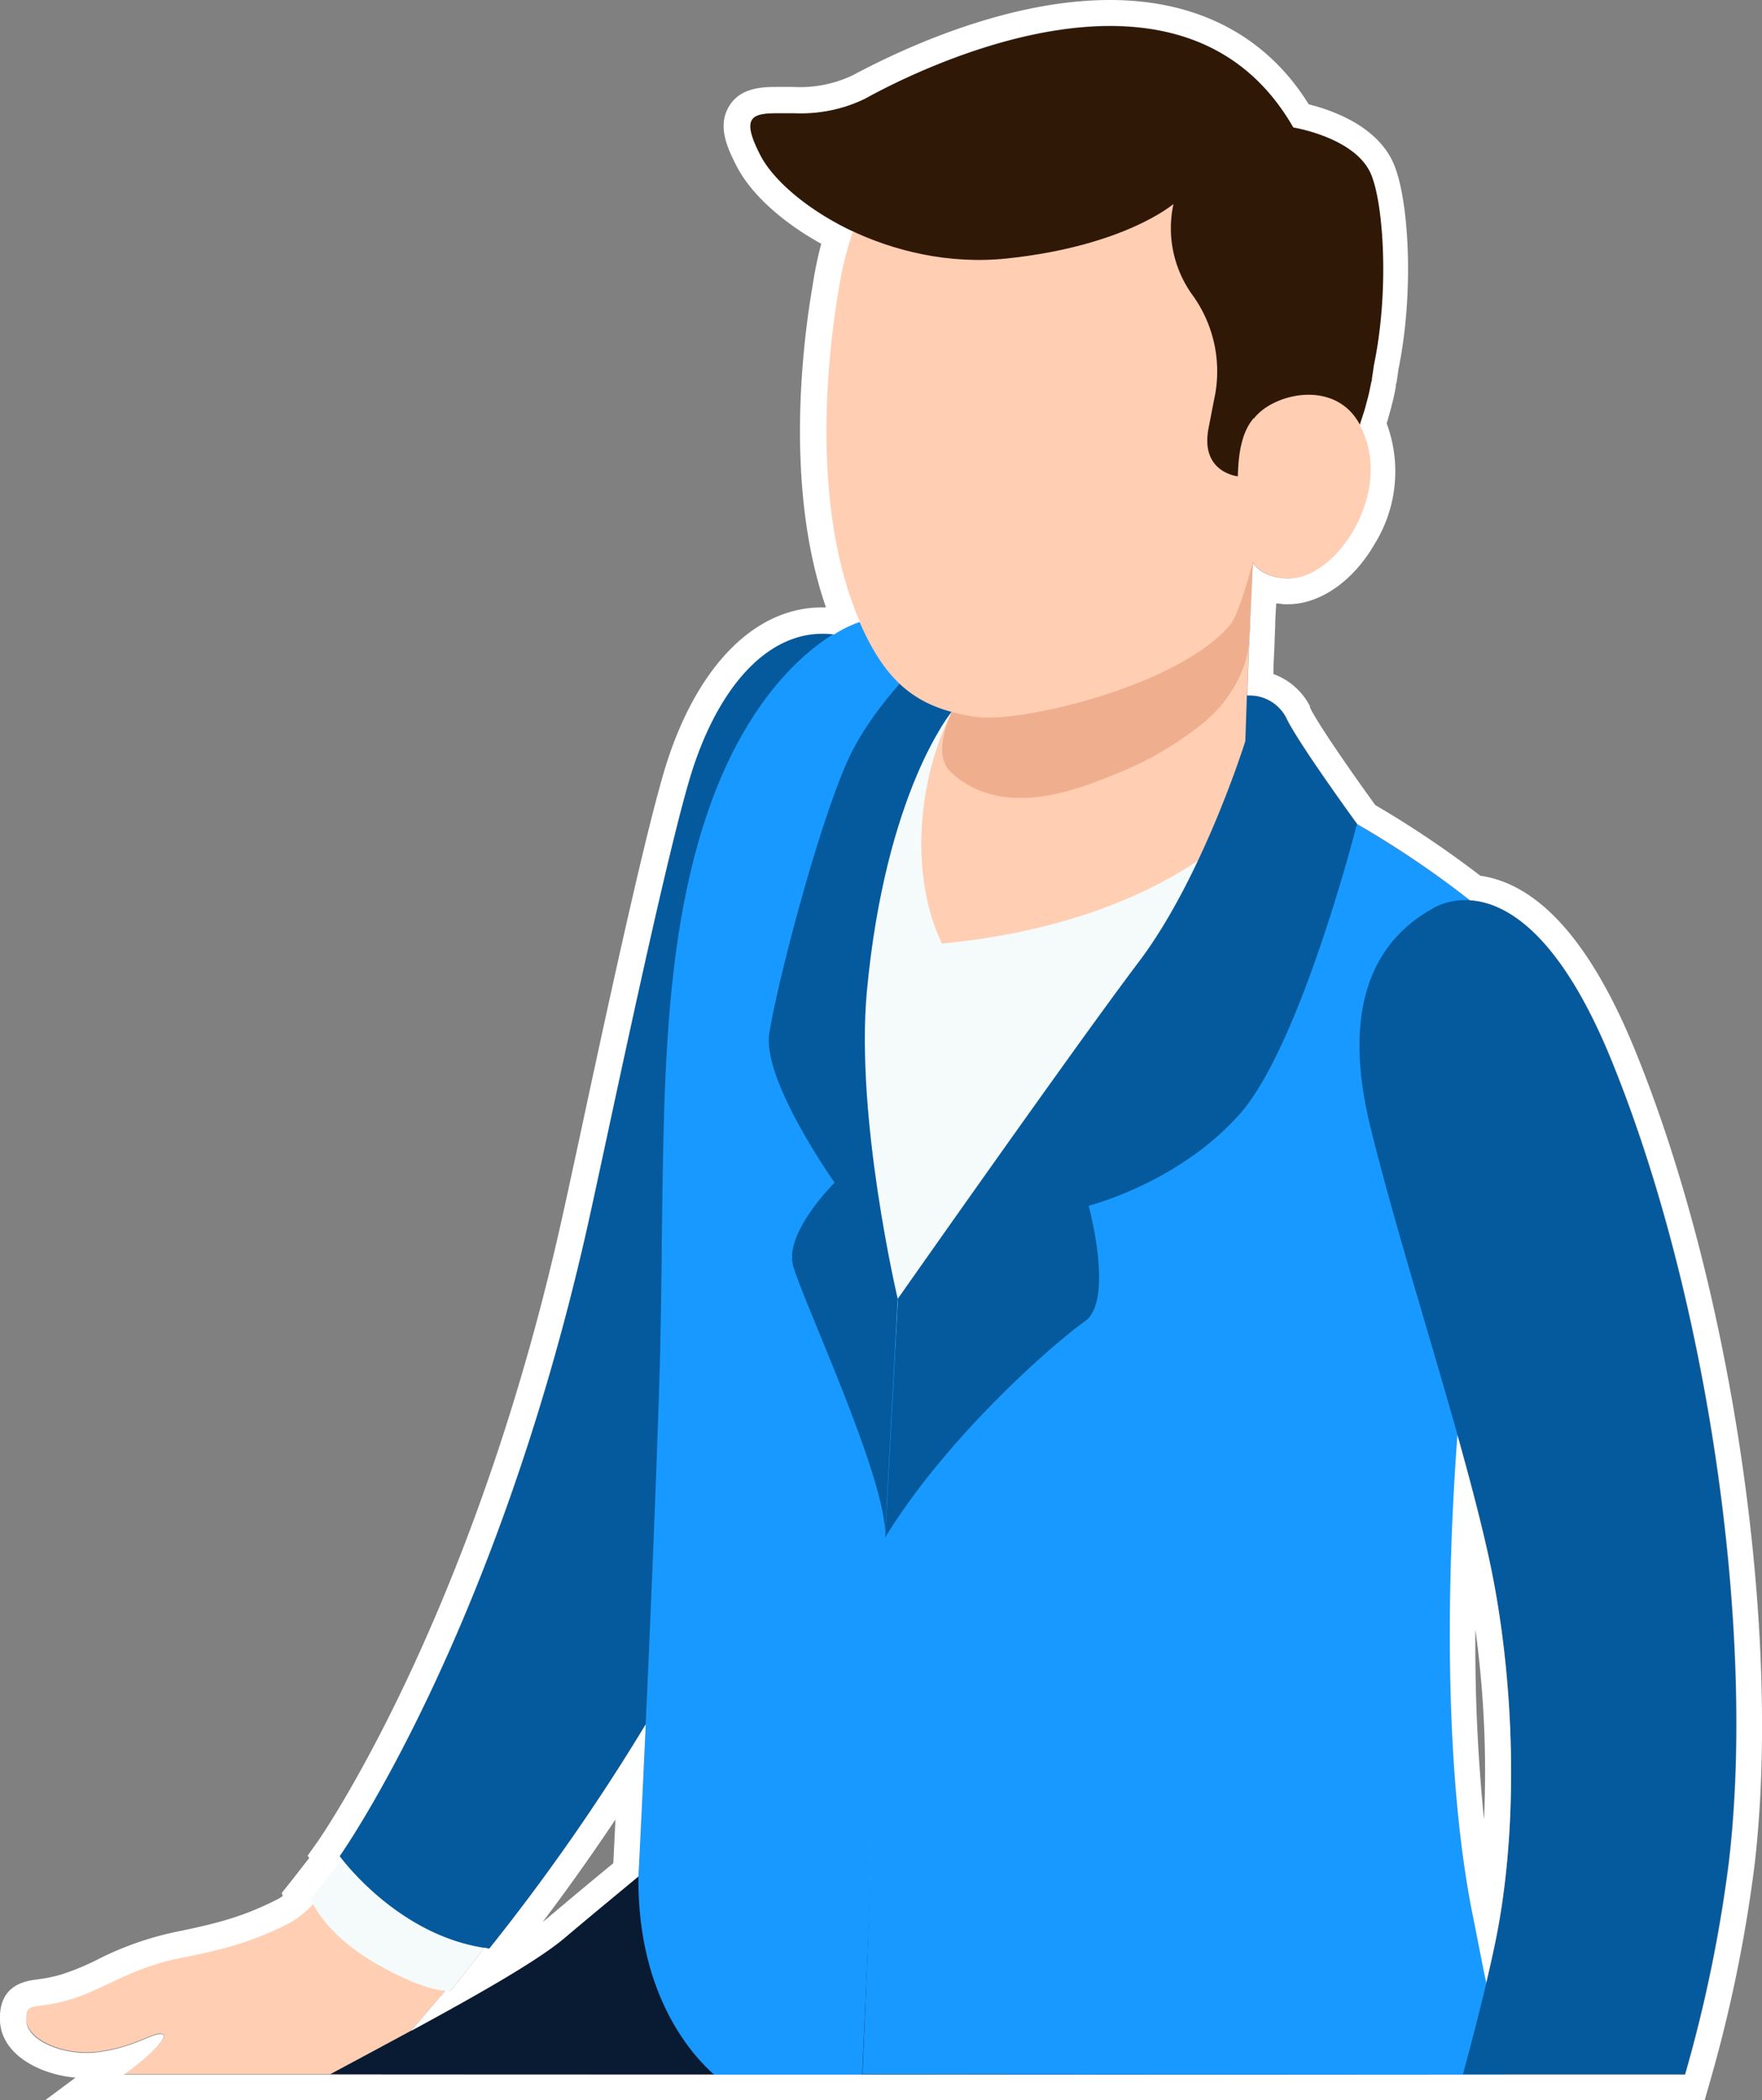 <?xml version="1.0" encoding="UTF-8"?> <svg xmlns="http://www.w3.org/2000/svg" viewBox="0 0 204.79 243.95"><rect x="0" y="0" width="204.79" height="243.95" fill="#808080" stroke="none"/><defs><style>.cls-1{fill:#ffceb3;}.cls-2{fill:#f5fbfb;}.cls-3{fill:#055a9d;}.cls-4{fill:#efaf8f;}.cls-5{fill:#091a33;}.cls-6{fill:#1899ff;}.cls-7{fill:#301807;}.cls-8{fill:#fff;}</style></defs><g id="Calque_2" data-name="Calque 2"><g id="Calque_1-2" data-name="Calque 1"><path class="cls-1" d="M11.4,238.32c4.22-.53,6.46-2.32,7.41-2.08s-1.06,2.28-4.39,4.71H44.34a40.18,40.18,0,0,1,4-5.73c10-11.49,17.86-20.68,25-34.12C91.77,169.82,104.22,108,106.62,92c1.36-9.08-2.57-18.48-10.07-16.73C90.17,76.77,85.05,79.23,81.91,90s-9,42.43-13.35,57.93C66,157.05,60,180.22,54,194.23c-6.83,12.67-15.88,26.78-20.24,29s-7.68,3.09-12.84,4.14c-5.85,1.18-8.94,3.71-13,4.88s-5,.09-4.88,2.37S7.36,238.83,11.4,238.32Z"></path><path class="cls-2" d="M43.7,228.1c6.37,3.67,8.7,3.14,8.7,3.14l6.39-8.16-16.14-11-6.55,8.43S37.34,224.42,43.7,228.1Z"></path><path id="Tracé_4900" data-name="Tracé 4900" class="cls-3" d="M97.21,73.66c-7.62-1.2-13.93,5.92-17.18,17s-9.92,43.43-11.86,52c-10.71,47.54-28.74,72.89-28.74,72.89s6.8,9.48,17.43,10.8A244.82,244.82,0,0,0,89.33,173c10-22.8,15-53.88,16.51-62.82C109.4,89.18,110.93,75.82,97.21,73.66Z"></path><path id="Tracé_4905" data-name="Tracé 4905" class="cls-1" d="M145.6,65.4s-1.09,21.31-.62,23.2,9.78,8.13,12.49,10.37-14.73,19.44-23.21,23.33-35.35-6.36-35.82-19.56,4.6-24.27,8.72-24.86S145.6,65.4,145.6,65.4Z"></path><path id="Tracé_4906" data-name="Tracé 4906" class="cls-4" d="M110.6,89.78c-2.8-2.52.43-8.12,2.37-12,8.8-2.66,32.63-12.38,32.63-12.38s-.24,4.92-.38,8.34h0c0,4-2.52,8.08-5.7,10.5a38.63,38.63,0,0,1-9.5,5.53C126.51,91.13,117.07,95.6,110.6,89.78Z"></path><path class="cls-2" d="M89.46,241h83.1c-2.28-18.26-7.53-48.68-6-67.09,1.61-20,5.86-34.63,6.95-50.73s-2.13-15.78-10.2-21.52C152.4,93.88,148,91.77,148,91.77s-9.15,15-38.51,17.84c-4.08-8.33-3-21.83,3.48-30.82,0,0-8.65-7-14.57-5.62a30.55,30.55,0,0,0-13.32,17,139.39,139.39,0,0,0-7.6,49.31c.36,22.6-.71,78.72-.71,78.72S74.19,229.81,89.46,241Z"></path><path class="cls-5" d="M172.35,241c-.18-1.49-.39-3-.64-4.57L79.87,213.32s-7.51,6.08-14.24,11.77c-4.1,3.47-14.86,9.23-27.25,15.86Z"></path><path class="cls-6" d="M83,241h17.22c1.25-29.46,4.12-90.11,4.12-90.11-17.13-38.48,8.61-72,8.61-72L99.87,72.17s-11.14,3.34-17.59,22.1-4.82,41-5.68,67.33S74.2,218,74.2,218C74.07,232.26,80.91,239.16,83,241Z"></path><path id="Tracé_4909" data-name="Tracé 4909" class="cls-3" d="M110.59,82.71V73.53s-8.64,7-12.18,15.07-8.17,26-9,31.46S97,137.38,97,137.38s-5.83,5.76-4.83,9.61,11,25,10.72,31.58c0-1.15,1.44-27.73,1.44-27.73s-4.93-20.88-3.58-35.66C102.93,91.93,110.59,82.71,110.59,82.71Z"></path><path id="Tracé_4911" data-name="Tracé 4911" class="cls-1" d="M97.39,33.65h0C99.94,17.11,111.84,4.58,128.9,5.53a32.88,32.88,0,0,1,31,34.66h0a32.61,32.61,0,0,1-14.31,25.2s-1.57,6-2.64,7.23c-6,7.05-24.28,11.41-29.52,10.66-6.73-1-10.37-3.77-13.57-11.12C94.21,59.18,96,41.82,97.39,33.65Z"></path><path id="Tracé_4912" data-name="Tracé 4912" class="cls-7" d="M99.87,20.31A32.51,32.51,0,0,1,134,6.19a33,33,0,0,1,25.88,29.06A32.66,32.66,0,0,1,145.61,65.4c.36-1.12,9-14,.1-16.82-1.41,1.64-1.78,4.14-1.84,6.75,0,0-4.39-.42-3.41-5.56.28-1.44.53-2.76.77-3.94a15.13,15.13,0,0,0-2.52-11.4,13.25,13.25,0,0,1-2.32-10.74,44,44,0,0,1-25,1.93C105.52,24.37,101.51,22.15,99.87,20.31Z"></path><path id="Tracé_4913" data-name="Tracé 4913" class="cls-7" d="M136.39,23.69s-5.6,4.87-19.3,6.33S91.17,23.56,88.29,18c-4.36-8.45,4.34-2.35,12.22-6.57s37.37-18.3,49.84,3.4c0,0,7.12,1.14,9,5.35s2.53,19.31-1.6,28.69Z"></path><path class="cls-6" d="M174.74,241c-.88-4.91-2-11-3.5-18.11-4.22-20.41-2.92-50.07-.33-71.21s8.75-39.6.33-46.72S145,88.6,145,88.6c-.06,6.82-10.23,25.07-40.61,62.24-1.6,27.63-3.34,69.88-4.14,90.11Z"></path><path id="Tracé_4914" data-name="Tracé 4914" class="cls-1" d="M145.6,65.28s.76,1.76,4,1.92c6,.3,13-10.82,8.16-18.37-3-4.72-9.82-3.06-12-.25Z"></path><path id="Tracé_4917" data-name="Tracé 4917" class="cls-3" d="M104.37,150.84s20.55-29.27,28-39.12,12.37-25.63,12.37-25.63l.18-5.31a4.83,4.83,0,0,1,4.54,2.6c1.3,2.81,8.25,12.35,8.25,12.35s-6.52,25.72-13.66,33.73-17.52,10.6-17.52,10.6,3,11-.43,13.42-15.92,13.21-23.21,25.1Z"></path><path class="cls-3" d="M173,180.73c3.15,14.23,3.59,32.08.63,45.7-1.07,5-2.37,10-3.6,14.52h25.8a163.06,163.06,0,0,0,5.07-24.61c3.15-26.59-2.37-65.57-13.65-93.21-10.21-25-20.85-17.52-20.85-17.52-5.34,3-11,9.64-7.1,25.41S169.89,166.51,173,180.73Z"></path><path class="cls-8" d="M129,3c8.19,0,16.19,2.88,21.31,11.79,0,0,7.12,1.14,9,5.35,1.48,3.34,2.2,13.55.37,22.3-.07.52-.14,1-.23,1.55,0,.13,0,.26-.07.39-.11.55-.22,1.1-.35,1.64l-.15.57c-.13.48-.26,1-.41,1.44l-.19.58c-.09.26-.16.52-.25.77,4.1,7.43-2.47,17.82-8.26,17.82h-.23c-2.78-.14-3.72-1.48-3.92-1.83l0,0h0c0,.06-.19,3.94-.33,7.19,0,.56-.05,1.12-.08,1.7v.19c-.09,2.1-.17,4.3-.23,6.34v0h.26a4.8,4.8,0,0,1,4.28,2.6c1.3,2.81,8.25,12.35,8.25,12.35h0a111.31,111.31,0,0,1,13.08,8.84c4,.24,10.32,3.54,16.45,18.56,11.28,27.64,16.8,66.62,13.65,93.21A163.06,163.06,0,0,1,195.86,241H14.42c3.33-2.43,5.25-4.49,4.39-4.71l-.19,0c-1.05,0-3.27,1.61-7.22,2.1a10.05,10.05,0,0,1-1.34.09c-3.58,0-7-1.74-7-3.77-.11-2.28.82-1.2,4.88-2.37s7.15-3.7,13-4.88c5.16-1,8.48-1.9,12.84-4.14a11.37,11.37,0,0,0,2.64-2.16,5.75,5.75,0,0,1-.27-.61l3.58-4.6c-.16-.2-.25-.33-.25-.33s18-25.35,28.74-72.89c1.94-8.57,8.62-40.91,11.86-52,3-10.26,8.65-17.11,15.52-17.11a12.52,12.52,0,0,1,1.35.08,14,14,0,0,1,3-1.46h0c-5.66-13-3.88-30.35-2.48-38.52a39.5,39.5,0,0,1,1.66-6.82c-5.33-2.52-9.28-6-10.76-8.87-2.33-4.52-.92-4.88,2.1-4.88l1.83,0a17.07,17.07,0,0,0,8.29-1.71C105.16,8.91,117.3,3,129,3m43.72,227.41c.31-1.32.62-2.65.9-4,3-13.62,2.52-31.47-.63-45.7-.94-4.25-2.2-9-3.6-14C168,185.47,168,207,171.24,222.84c.55,2.67,1,5.2,1.52,7.57m-115.9-4.06c-.19,0-.36-.07-.55-.1l-3.91,5a1.54,1.54,0,0,1-.36,0h-.27l-3.44,4c-.2.22-.37.45-.55.67,8.22-4.46,14.84-8.25,17.85-10.8s6-5,8.57-7.14c0,0,.37-7.21.85-17.67a244.13,244.13,0,0,1-18.19,26.07M129,0C117.22,0,105.21,5.48,99.1,8.75a14.27,14.27,0,0,1-6.88,1.35H90.39c-1.6,0-4.29,0-5.64,2.22s-.35,4.65.88,7c1.63,3.18,5.22,6.45,9.82,9a44.3,44.3,0,0,0-1,4.84C93.26,40,91.21,56.78,96,70.56h-.48c-8,0-14.86,7.2-18.4,19.27-2.48,8.47-6.86,28.81-9.75,42.28-.94,4.36-1.69,7.81-2.16,9.9C54.82,188.3,37.16,213.56,37,213.81l-1.25,1.76.19.26-2.19,2.81-1,1.25.11.35a3,3,0,0,1-.51.34c-3.91,2-6.88,2.82-12.07,3.87a36.73,36.73,0,0,0-8.95,3.18,28.1,28.1,0,0,1-4.28,1.76,18.32,18.32,0,0,1-2.73.55c-1.35.18-4.52.6-4.32,4.84.17,3.78,4.4,6.17,8.77,6.57L5.21,244H198.12l.62-2.17a166.09,166.09,0,0,0,5.17-25.06c3.23-27.32-2.6-67.15-13.86-94.73-5.1-12.5-11.15-19.32-18-20.31a117.44,117.44,0,0,0-12.21-8.21c-3.29-4.54-6.87-9.77-7.59-11.35l0-.07,0-.06A7.73,7.73,0,0,0,148,78.3c0-1.14.09-2.36.14-3.65a1.09,1.09,0,0,0,0-.18l.07-1.74c0-.86.08-1.77.12-2.63.33,0,.67.08,1,.09h.39c3.67,0,7.52-2.65,10-6.92a16,16,0,0,0,1.44-14.1l.09-.26c.14-.47.28-1,.44-1.57l.05-.19c0-.14.08-.28.11-.43.14-.55.26-1.14.38-1.8l0-.09c0-.11,0-.22.07-.33.1-.56.17-1.1.23-1.57,1.88-9.12,1.2-20-.59-24-1.93-4.36-7.22-6.16-9.83-6.81C147.19,4.19,139.2,0,129,0Zm43.48,211.35a202.5,202.5,0,0,1-1-22.06,121.92,121.92,0,0,1,1,22.06ZM63,223.36q4.42-5.84,8.53-12c-.11,2.25-.19,4-.25,5.08-2.79,2.3-5.34,4.42-7.58,6.32-.21.18-.45.37-.7.56Z"></path></g></g></svg> 